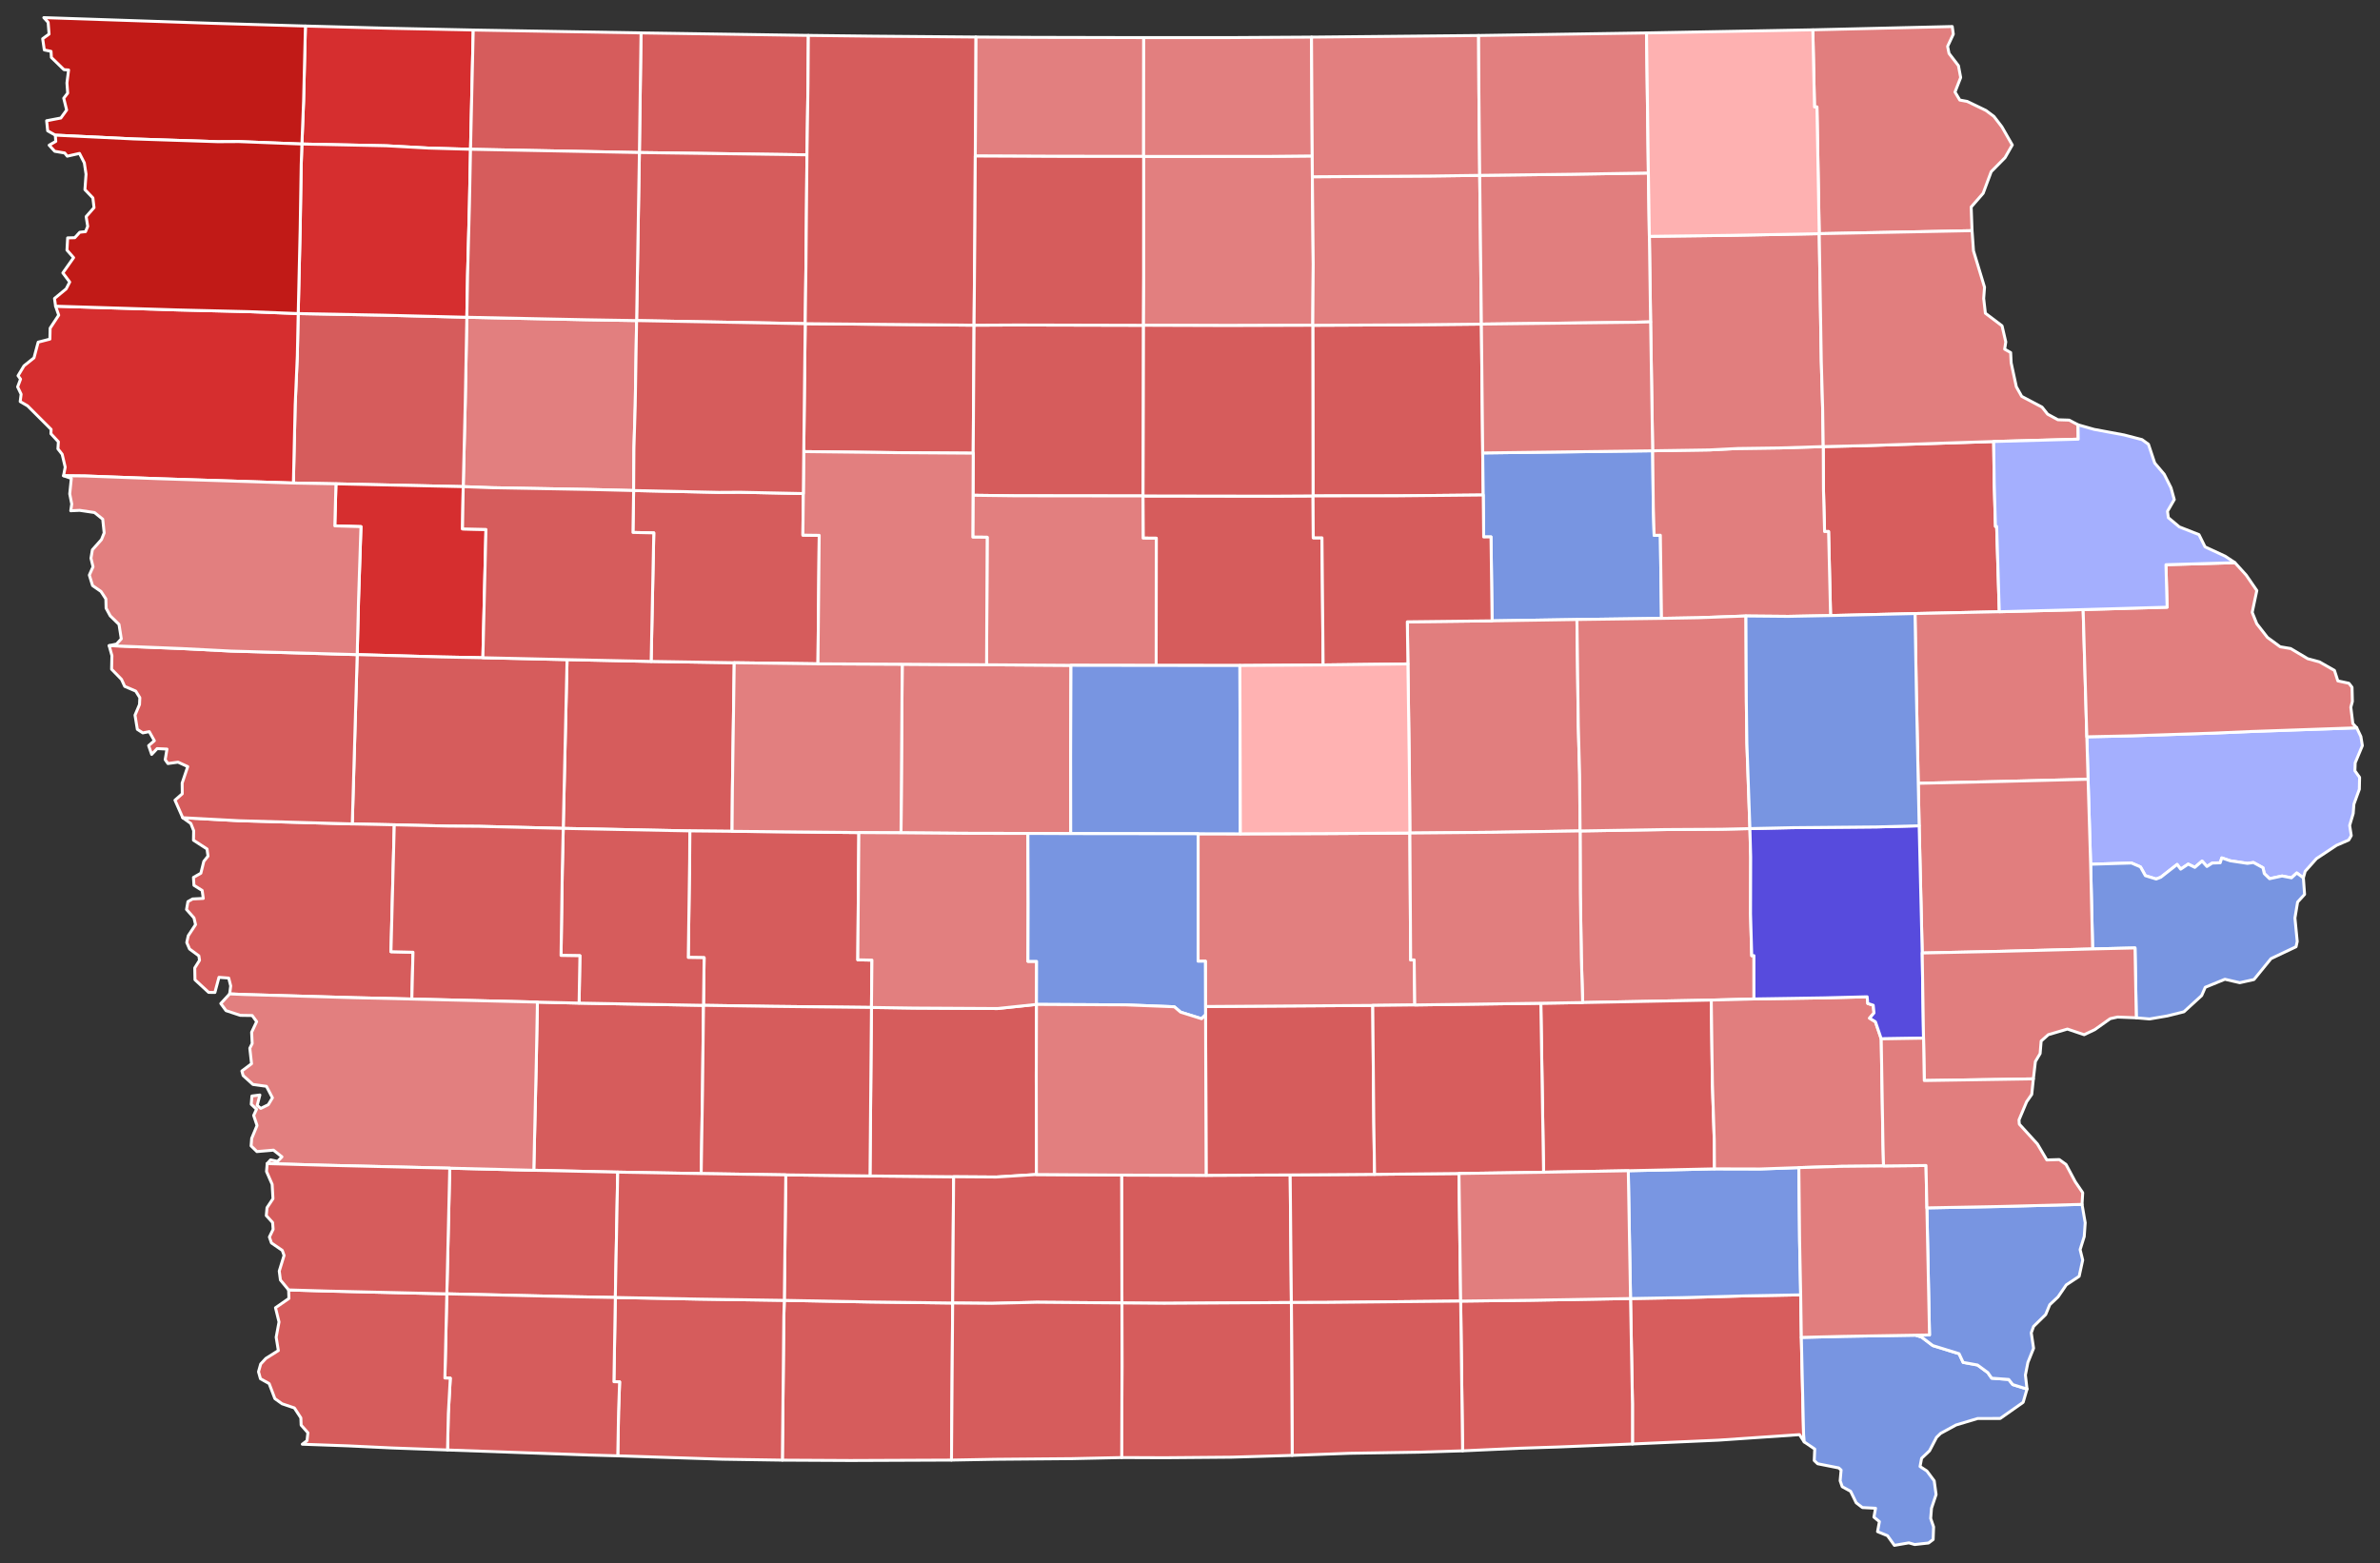 <?xml version="1.0" encoding="UTF-8" standalone="no"?>
<svg
   version="1.2"
   width="810"
   height="532"
   viewBox="0 0 810 532"
   stroke-linecap="round"
   stroke-linejoin="round"
   id="svg1025"
   sodipodi:docname="2018_Iowa_gubernatorial_election_results_map_by_county.svg"
   inkscape:version="1.3.2 (091e20e, 2023-11-25, custom)"
   xmlns:inkscape="http://www.inkscape.org/namespaces/inkscape"
   xmlns:sodipodi="http://sodipodi.sourceforge.net/DTD/sodipodi-0.dtd"
   xmlns="http://www.w3.org/2000/svg"
   xmlns:svg="http://www.w3.org/2000/svg"
   xmlns:rdf="http://www.w3.org/1999/02/22-rdf-syntax-ns#"
   xmlns:cc="http://creativecommons.org/ns#"
   xmlns:dc="http://purl.org/dc/elements/1.1/">
  <rect x="0" y="0" width="810" height="532" fill="#333333" stroke="none"/>
  <defs
     id="defs1029" />
  <sodipodi:namedview
     pagecolor="#ffffff"
     bordercolor="#666666"
     borderopacity="1"
     objecttolerance="10"
     gridtolerance="10"
     guidetolerance="10"
     inkscape:pageopacity="0"
     inkscape:pageshadow="2"
     inkscape:window-width="1904"
     inkscape:window-height="1041"
     id="namedview1027"
     showgrid="false"
     inkscape:zoom="1.32"
     inkscape:cx="464.39394"
     inkscape:cy="288.25758"
     inkscape:window-x="0"
     inkscape:window-y="0"
     inkscape:window-maximized="0"
     inkscape:current-layer="g1023"
     inkscape:showpageshadow="2"
     inkscape:pagecheckerboard="0"
     inkscape:deskcolor="#d1d1d1" />
  <g
     id="g1023"
     transform="translate(5,5)"
     stroke="white"
     stroke-width="1"
     style="fill:#d72f30;fill-opacity:1">
    <path
       d="M 261.93 437.61 290.63 438.15 319.23 438.51 318.83 491.98 284.49 492.12 261.27 492 261.77 443.07 261.93 437.61 Z"
       id="Ringgold"
       fill="#b3c4db"
       style="fill:#d75d5d;fill-opacity:0.996" />
    <path
       d="M 153.88 102.99 194.67 103.84 211.66 104.12 211.19 133.14 210.75 147.6 210.65 161.97 196.17 161.61 162.34 161 152.65 160.64 153.34 132.07 153.88 102.99 Z"
       id="Buena Vista"
       fill="#b8e0da"
       style="fill:#e27f7f;fill-opacity:1" />
    <path
       d="M 302.06 221.08 330.77 221.27 359.49 221.46 359.38 252.35 359.41 278.74 344.83 278.68 322.73 278.64 301.65 278.47 302.06 221.08 Z"
       id="Boone"
       fill="#b1e486"
       style="fill:#e27f7f;fill-opacity:1" />
    <path
       d="M 705.64 260.24 705.22 245.79 720.79 245.45 748.4 244.53 761.54 243.97 797.08 242.73 798.49 245.69 799 248.8 796.56 254.64 796.46 257.36 798.06 259.6 797.97 263.65 796.12 268.72 795.88 271.88 794.67 275.96 795.22 279.43 794.37 280.92 790.18 282.74 783.36 287.27 779.53 291.57 778.92 293.8 776.68 292.14 774.88 293.79 771.67 293.17 767.42 294.09 765.61 292.34 765.17 290.36 761.93 288.58 759.87 288.87 754.02 287.99 751.15 287.01 750.62 288.67 747.9 288.77 746.1 289.93 744.45 288.09 741.98 290.23 739.73 289.12 737.16 290.84 735.96 289.24 730.4 293.59 728.82 294.2 725.14 293.06 723.48 290.07 720.42 288.75 706.52 289.17 705.64 260.24 Z"
       id="Clinton"
       fill="#cbdc93"
       style="fill:#a5b0ff;fill-opacity:0.996" />
    <path
       d="M 262.43 394.9 291.09 395.26 319.56 395.53 319.23 438.51 290.63 438.15 261.93 437.61 262.43 394.9 Z"
       id="Union"
       fill="#e4c9a0"
       style="fill:#d75d5d;fill-opacity:0.996" />
    <path
       d="M 441.79 105.72 472.64 105.58 499.17 105.32 499.62 149.17 499.8 163.49 470.84 163.77 441.88 163.8 441.79 105.72 Z"
       id="Butler"
       fill="#94bbeb"
       style="fill:#d75d5d;fill-opacity:0.996" />
    <path
       d="M 98.95 3.86 127.43 4.62 156.06 5.22 155.14 45.81 140.88 45.4 126.53 44.62 97.75 44.02 98.32 29.46 98.95 3.86 Z"
       id="Osceola"
       fill="#d8e9e9"
       style="fill:#d72f30;fill-opacity:0.996" />
    <path
       d="M 549.93 436.99 567.46 436.68 589 436.08 607.84 435.74 608.06 450.22 608.83 483.23 609.04 485.79 607.43 483.32 579.87 485.2 550.59 486.5 550.59 472.88 549.93 436.99 Z"
       id="Van Buren"
       fill="#cdec98"
       style="fill:#d75d5d;fill-opacity:1" />
    <path
       d="M 213.17 6.2 270.11 7.05 269.99 23.73 269.64 47.7 212.61 46.92 213.17 6.2 Z"
       id="Emmet"
       fill="#d5bca5"
       style="fill:#d75d5d;fill-opacity:0.996" />
    <path
       d="M 383.99 163.81 427.48 163.88 441.88 163.8 441.95 178.05 444.92 178.06 445.31 221.33 416.98 221.52 388.48 221.5 388.52 178.2 384.04 178.17 383.99 163.81 Z"
       id="Hardin"
       fill="#dbe5d2"
       style="fill:#d75d5d;fill-opacity:0.996" />
    <path
       d="M 187.99 219.52 216.61 220.13 244.89 220.58 244.27 263.46 244.15 277.96 229.77 277.82 186.69 276.96 187.99 219.52 Z"
       id="Carroll"
       fill="#9a94d1"
       style="fill:#d75d5d;fill-opacity:0.996" />
    <path
       d="M 96.49 101.73 125.28 102.27 153.88 102.99 153.34 132.07 152.65 160.64 109.34 159.68 94.85 159.41 95.46 132.9 96.19 116.06 96.49 101.73 Z"
       id="Cherokee"
       fill="#e8ead8"
       style="fill:#d75d5d;fill-opacity:0.996" />
    <path
       d="M 327.1 7.6 346.69 7.72 384.25 7.8 384.22 48.25 354.19 48.23 326.92 48.11 327.1 7.6 Z"
       id="Winnebago"
       fill="#bbea90"
       style="fill:#e27f7f;fill-opacity:1" />
    <path
       d="M 269.04 105.17 326.51 105.69 326.22 149.25 299.82 149.07 268.55 148.71 269.04 105.17 Z"
       id="Humboldt"
       fill="#cde2b7"
       style="fill:#d75d5d;fill-opacity:0.996" />
    <path
       d="M 608.06 450.22 622.63 449.86 646.98 449.46 649 450.12 652.8 453 661.75 455.77 663.13 458.73 668.02 459.62 671.52 462.19 672.85 464.1 678.64 464.53 680.01 466.28 684.87 467.8 683.55 472.32 675.74 477.81 668.06 477.83 660.71 480.03 655.45 482.9 654.07 484.24 651.68 488.82 648.99 491.37 648.46 494.16 650.79 495.69 653.28 499.03 653.92 503.71 652.36 508.35 652.08 511.83 653.07 514.71 652.92 519.02 651.35 520.2 646.64 520.72 644.65 520.15 639.73 521 637.39 517.72 634 516.33 634.63 512.92 632.76 511.39 633.32 508.37 628.85 508.14 626.73 506.52 624.83 502.6 621.98 501.04 621.27 499.02 621.6 495.37 620.8 494.65 613.62 493.23 612.45 492.12 612.62 488.22 609.04 485.79 608.83 483.23 608.06 450.22 Z"
       id="Lee"
       fill="#c4e4e2"
       style="fill:#7996e2;fill-opacity:0.996" />
    <path
       d="M 212.61 46.92 269.64 47.7 269.3 84.8 269.04 105.17 211.66 104.12 212.61 46.92 Z"
       id="Palo Alto"
       fill="#cee8ef"
       style="fill:#d75d5d;fill-opacity:0.996" />
    <path
       d="M 384.22 48.25 427.37 48.22 441.6 48.08 441.64 55.16 441.94 84.98 441.79 105.72 412.94 105.81 384.1 105.72 384.2 88.95 384.22 48.25 Z"
       id="Cerro Gordo"
       fill="#c7d5e6"
       style="fill:#e27f7f;fill-opacity:1" />
    <path
       d="M 109.34 159.68 152.65 160.64 152.41 175.03 160.39 175.21 159.34 218.88 145.06 218.61 116.57 217.82 117.03 199 117.85 174.25 108.95 173.99 109.34 159.68 Z"
       id="Ida"
       fill="#bce4ec"
       style="fill:#d72f30;fill-opacity:0.996" />
    <path
       d="M 13.92 99.22 55.62 100.5 79.72 101.08 96.49 101.73 96.19 116.06 95.46 132.9 94.85 159.41 49.09 157.94 23.96 157.01 16.63 156.93 17.19 154 16.16 149.63 14.71 147.77 14.87 145.38 12.33 142.63 12.39 141.15 4.38 133.14 1.87 131.68 2.19 129.18 1 126.69 1.99 124.05 1.14 122.89 3.17 119.51 6.57 116.8 7.99 111.46 11.98 110.43 12.06 106.71 14.98 102.27 13.92 99.22 Z"
       id="Plymouth"
       fill="#f3d7d4"
       style="fill:#d72f30;fill-opacity:0.996" />
    <path
       d="M 177.9 336.09 192.08 336.43 234.43 337.19 234.1 365.84 233.64 394.46 205.23 393.96 176.67 393.33 177.54 355.41 177.9 336.09 Z"
       id="Cass"
       fill="#cee9e7"
       style="fill:#d75d5d;fill-opacity:0.996" />
    <path
       d="M 706.52 289.17 720.42 288.75 723.48 290.07 725.14 293.06 728.82 294.2 730.4 293.59 735.96 289.24 737.16 290.84 739.73 289.12 741.98 290.23 744.45 288.09 746.1 289.93 747.9 288.77 750.62 288.67 751.15 287.01 754.02 287.99 759.87 288.87 761.93 288.58 765.17 290.36 765.61 292.34 767.42 294.09 771.67 293.17 774.88 293.79 776.68 292.14 778.92 293.8 779.33 299.43 776.96 302.04 776.05 307.47 776.83 315.45 776.43 317.25 767.91 321.29 762.11 328.41 757.27 329.49 752.21 328.32 745.53 331.05 744.3 333.87 738.26 339.39 732.65 340.79 726.58 341.83 722.06 341.44 721.62 317.66 707.2 318 706.52 289.17 Z"
       id="Scott"
       fill="#e8c7b1"
       style="fill:#7996e2;fill-opacity:0.996" />
    <path
       d="M 376.73 394.97 405.48 395.05 434.1 394.92 434.5 438.35 391.2 438.61 376.83 438.49 376.73 394.97 Z"
       id="Lucas"
       fill="#f4ddd3"
       style="fill:#d75d5d;fill-opacity:0.996" />
    <path
       d="M 384.1 105.72 412.94 105.81 441.79 105.72 441.88 163.8 427.48 163.88 383.99 163.81 384.1 105.72 Z"
       id="Franklin"
       fill="#b6a8f0"
       style="fill:#d75d5d;fill-opacity:0.996" />
    <path
       d="M 434.1 394.92 462.82 394.72 491.54 394.43 492.12 437.86 446.74 438.31 434.5 438.35 434.1 394.92 Z"
       id="Monroe"
       fill="#e7d5a7"
       style="fill:#d75d5d;fill-opacity:0.996" />
    <path
       d="M 615.52 147.01 630.08 146.68 673.52 145.28 673.71 159.72 674.13 174.18 674.54 174.17 675.43 203.22 646.75 203.84 618.01 204.52 617.33 175.91 615.97 175.93 615.59 161.51 615.52 147.01 Z"
       id="Delaware"
       fill="#f1c9ad"
       style="fill:#d75d5d;fill-opacity:1" />
    <path
       d="M 441.64 55.16 481.81 54.91 498.6 54.69 499.17 105.32 472.64 105.58 441.79 105.72 441.94 84.98 441.64 55.16 Z"
       id="Floyd"
       fill="#a5a7e4"
       style="fill:#e27f7f;fill-opacity:1" />
    <path
       d="M 148.07 392.62 176.67 393.33 205.23 393.96 204.42 436.63 190.12 436.37 147.07 435.39 148.07 392.62 Z"
       id="Montgomery"
       fill="#c6edcf"
       style="fill:#d75d5d;fill-opacity:0.996" />
    <path
       d="M 532.76 277.83 561.7 277.36 580.99 277.25 590.56 277.03 590.82 286.64 590.77 306.03 591.18 320.3 591.93 320.28 591.94 335.02 577.4 335.4 533.65 336.25 533.19 321.07 532.84 298.8 532.76 277.83 Z"
       id="Iowa"
       fill="#abe3a6"
       style="fill:#e27f7f;fill-opacity:0.996" />
    <path
       d="M 210.65 161.97 239.6 162.59 246.86 162.55 268.4 163 268.25 177.15 273.81 177.22 273.38 220.95 244.89 220.58 216.61 220.13 217.51 176.38 210.42 176.23 210.65 161.97 Z"
       id="Calhoun"
       fill="#8e94e1"
       style="fill:#d75d5d;fill-opacity:0.996" />
    <path
       d="M 499.62 149.17 557.46 148.43 557.68 167.6 557.96 177.22 560.08 177.18 560.47 205.48 531.69 205.87 502.82 206.32 502.44 177.75 499.95 177.77 499.8 163.49 499.62 149.17 Z"
       id="Black Hawk"
       fill="#c6a2a0"
       style="fill:#7996e2;fill-opacity:0.996" />
    <path
       d="M 269.64 47.7 269.99 23.73 270.11 7.05 292.36 7.31 327.1 7.6 326.92 48.11 326.8 71.94 326.51 105.69 269.04 105.17 269.3 84.8 269.64 47.7 Z"
       id="Kossuth"
       fill="#a0abe9"
       style="fill:#d75d5d;fill-opacity:0.996" />
    <path
       d="M 326.51 105.69 341 105.62 384.1 105.72 383.99 163.81 340.61 163.76 326.16 163.58 326.22 149.25 326.51 105.69 Z"
       id="Wright"
       fill="#9fc4c7"
       style="fill:#d75d5d;fill-opacity:0.996" />
    <path
       d="M 291.59 337.91 306.08 338.12 334.48 338.28 347.75 336.88 347.68 360.94 347.73 394.78 334.01 395.63 319.56 395.53 291.09 395.26 291.59 337.91 Z"
       id="Madison"
       fill="#d5d6f7"
       style="fill:#d75d5d;fill-opacity:0.996" />
    <path
       d="M 557.46 148.43 576.84 148.14 586.41 147.66 600.96 147.46 615.52 147.01 615.59 161.51 615.97 175.93 617.33 175.91 618.01 204.52 603.56 204.8 589.21 204.67 572.74 205.27 560.47 205.48 560.08 177.18 557.96 177.22 557.68 167.6 557.46 148.43 Z"
       id="Buchanan"
       fill="#c7f1bc"
       style="fill:#e27f7f;fill-opacity:0.996" />
    <path
       d="M 549.16 393.49 578.49 392.85 594.06 392.89 607.22 392.43 607.47 417.27 607.84 435.74 589 436.08 567.46 436.68 549.93 436.99 549.16 393.49 Z"
       id="Jefferson"
       fill="#ccdfe7"
       style="fill:#7996e2;fill-opacity:1" />
    <path
       d="M 405.27 337.59 462.2 337.22 462.55 376.65 462.82 394.72 434.1 394.92 405.48 395.05 405.3 340.41 405.27 337.59 Z"
       id="Marion"
       fill="#cad1f8"
       style="fill:#d75d5d;fill-opacity:0.996" />
    <path
       d="M 116.57 217.82 145.06 218.61 159.34 218.88 187.99 219.52 186.69 276.96 158.1 276.26 147.55 276.18 129.19 275.74 114.89 275.44 116.57 217.82 Z"
       id="Crawford"
       fill="#f1c1ac"
       style="fill:#d75d5d;fill-opacity:0.996" />
    <path
       d="M 204.42 436.63 232.61 437.18 261.93 437.61 261.77 443.07 261.27 492 240.96 491.69 205.25 490.53 205.52 475.48 205.88 465.35 203.94 465.3 204.42 436.63 Z"
       id="Taylor"
       fill="#a0eaa0"
       style="fill:#d75d5d;fill-opacity:0.996" />
    <path
       d="M 502.82 206.32 531.69 205.87 532.15 241.96 532.61 258.67 532.76 277.83 503.67 278.29 474.83 278.55 474.66 257.01 474.16 220.98 473.96 206.65 502.82 206.32 Z"
       id="Tama"
       fill="#e9dec5"
       style="fill:#e27f7f;fill-opacity:0.996" />
    <path
       d="M 229.77 277.82 244.15 277.96 287.3 278.39 286.94 321.71 291.75 321.8 291.59 337.91 257.65 337.54 234.43 337.19 234.64 320.97 229.24 320.89 229.72 287.25 229.77 277.82 Z"
       id="Guthrie"
       fill="#cfdbb3"
       style="fill:#d75d5d;fill-opacity:0.996" />
    <path
       d="M 244.89 220.58 273.38 220.95 302.06 221.08 301.65 278.47 287.3 278.39 244.15 277.96 244.27 263.46 244.89 220.58 Z"
       id="Greene"
       fill="#dbf1e7"
       style="fill:#e27f7f;fill-opacity:1" />
    <path
       d="M 384.25 7.8 412.79 7.8 441.35 7.63 441.6 48.08 427.37 48.22 384.22 48.25 384.25 7.8 Z"
       id="Worth"
       fill="#b1d9cd"
       style="fill:#e27f7f;fill-opacity:1" />
    <path
       d="M 531.69 205.87 560.47 205.48 572.74 205.27 589.21 204.67 589.34 233.55 589.53 248.06 590.56 277.03 580.99 277.25 561.7 277.36 532.76 277.83 532.61 258.67 532.15 241.96 531.69 205.87 Z"
       id="Benton"
       fill="#8cd4d9"
       style="fill:#e27f7f;fill-opacity:0.996" />
    <path
       d="M 114.89 275.44 129.19 275.74 128.06 318.94 135.56 319.12 135.17 335.05 115.7 334.59 78.17 333.51 73.16 333.3 73.52 330.59 72.84 327.91 69.52 327.66 68.14 332.81 66.01 332.78 61.36 328.49 61.28 324.46 62.91 321.86 62.68 320.35 59.51 318.01 58.56 315.81 59.06 313.51 61.55 309.71 61.02 307.43 58.48 304.57 58.96 301.88 60.56 300.98 64.18 300.8 63.8 298.09 61.01 296.34 60.84 293.65 63.36 292.22 64.36 288.19 65.79 286.4 65.46 283.97 60.85 280.99 60.91 277.74 59.95 275.3 57.19 273.33 76.47 274.36 114.89 275.44 Z"
       id="Harrison"
       fill="#e8e1ac"
       style="fill:#d75d5d;fill-opacity:0.996" />
    <path
       d="M 402.76 278.79 417.14 278.82 445.88 278.73 474.83 278.55 475.1 321.75 476.3 321.73 476.5 337.06 462.2 337.22 405.27 337.59 405.23 322.15 402.75 322.18 402.76 278.79 Z"
       id="Jasper"
       fill="#f5e3cd"
       style="fill:#e27f7f;fill-opacity:1" />
    <path
       d="M 98.95 3.86 98.32 29.46 97.75 44.02 76.28 43.19 69.14 43.23 40.55 42.29 13.82 41 11.22 39.53 10.87 36.09 15.71 35.17 17.68 32.44 16.69 28.43 18.03 26.69 17.78 23.22 18.34 18.82 16.76 18.71 12.49 14.56 12.37 12.48 10.08 12 9.52 8.18 11.7 6.6 11.38 2.6 9.91 1 67.22 2.93 98.95 3.86 Z"
       id="Lyon"
       fill="#c8e9c4"
       style="fill:#c21b18;fill-opacity:0.996" />
    <path
       d="M 441.88 163.8 470.84 163.77 499.8 163.49 499.95 177.77 502.44 177.75 502.82 206.32 473.96 206.65 474.16 220.98 445.31 221.33 444.92 178.06 441.95 178.05 441.88 163.8 Z"
       id="Grundy"
       fill="#f1f2cb"
       style="fill:#d75d5d;fill-opacity:0.996" />
    <path
       d="M 647.85 261.62 647.2 230.25 646.75 203.84 675.43 203.22 703.97 202.49 705.22 245.79 705.64 260.24 676.75 260.97 647.85 261.62 Z"
       id="Jones"
       fill="#c9dfd9"
       style="fill:#e27f7f;fill-opacity:0.996" />
    <path
       d="M 319.56 395.53 334.01 395.63 347.73 394.78 376.73 394.97 376.83 438.49 347.86 438.26 332.44 438.63 319.23 438.51 319.56 395.53 Z"
       id="Clarke"
       fill="#e0e6ec"
       style="fill:#d75d5d;fill-opacity:0.996" />
    <path
       d="M 519.4 336.48 533.65 336.25 577.4 335.4 577.8 364.06 578.43 383.18 578.49 392.85 549.16 393.49 520.34 394 519.4 336.48 Z"
       id="Keokuk"
       fill="#abea9a"
       style="fill:#d75d5d;fill-opacity:1" />
    <path
       d="M 492.12 437.86 516.14 437.57 549.93 436.99 550.59 472.88 550.59 486.5 525.37 487.52 512.13 487.95 492.78 488.83 492.12 437.86 Z"
       id="Davis"
       fill="#ddefea"
       style="fill:#d75d5d;fill-opacity:1" />
    <path
       d="M 234.43 337.19 257.65 337.54 291.59 337.91 291.09 395.26 262.43 394.9 233.64 394.46 234.1 365.84 234.43 337.19 Z"
       id="Adair"
       fill="#b1dec6"
       style="fill:#d75d5d;fill-opacity:0.996" />
    <path
       d="M 326.16 163.58 340.61 163.76 383.99 163.81 384.04 178.17 388.52 178.2 388.48 221.5 359.49 221.46 330.77 221.27 330.97 177.87 326.08 177.83 326.16 163.58 Z"
       id="Hamilton"
       fill="#cbe8db"
       style="fill:#e27f7f;fill-opacity:1" />
    <path
       d="M 326.92 48.11 354.19 48.23 384.22 48.25 384.2 88.95 384.1 105.72 341 105.62 326.51 105.69 326.8 71.94 326.92 48.11 Z"
       id="Hancock"
       fill="#b0d0de"
       style="fill:#d75d5d;fill-opacity:0.996" />
    <path
       d="M 648.16 276.07 647.85 261.62 676.75 260.97 705.64 260.24 706.52 289.17 707.2 318 675.64 318.82 649.2 319.38 648.16 276.07 Z"
       id="Cedar"
       fill="#dedfee"
       style="fill:#e27f7f;fill-opacity:0.996" />
    <path
       d="M 186.69 276.96 229.77 277.82 229.72 287.25 229.24 320.89 234.64 320.97 234.43 337.19 192.08 336.43 192.37 320.31 185.94 320.21 186.37 291.26 186.69 276.96 Z"
       id="Audubon"
       fill="#f1dcdb"
       style="fill:#d75d5d;fill-opacity:0.996" />
    <path
       d="M 359.49 221.46 388.48 221.5 416.98 221.52 417.14 278.82 402.76 278.79 359.41 278.74 359.38 252.35 359.49 221.46 Z"
       id="Story"
       fill="#e9a987"
       style="fill:#7996e2;fill-opacity:0.996" />
    <path
       d="M 646.98 449.46 651.68 449.39 650.79 406.13 675.74 405.66 703.59 404.94 704.67 411.2 704.34 415.88 702.94 420.35 703.82 423.89 702.61 429.43 698.22 432.35 695.44 436.42 692.61 439.09 691.22 442.44 687.1 446.48 686.31 448.66 687.1 453.92 685.16 458.74 684.32 463.03 684.87 467.8 680.01 466.28 678.64 464.53 672.85 464.1 671.52 462.19 668.02 459.62 663.13 458.73 661.75 455.77 652.8 453 649 450.12 646.98 449.46 Z"
       id="Des Moines"
       fill="#cbdae2"
       style="fill:#7996e2;fill-opacity:0.996" />
    <path
       d="M 556.76 104.56 556.34 75.45 583.88 75.11 614.15 74.54 614.85 117.87 615.31 133.75 615.52 147.01 600.96 147.46 586.41 147.66 576.84 148.14 557.46 148.43 556.76 104.56 Z"
       id="Fayette"
       fill="#c4dabe"
       style="fill:#e27f7f;fill-opacity:0.996" />
    <path
       d="M 147.07 435.39 190.12 436.37 204.42 436.63 203.94 465.3 205.88 465.35 205.52 475.48 205.25 490.53 195.56 490.26 147.31 488.54 147.58 476.15 148.25 464.1 146.41 464.04 147.07 435.39 Z"
       id="Page"
       fill="#f7e0c1"
       style="fill:#d75d5d;fill-opacity:0.996" />
    <path
       d="M 156.06 5.22 213.17 6.2 212.61 46.92 155.14 45.81 156.06 5.22 Z"
       id="Dickinson"
       fill="#d2eab4"
       style="fill:#d75d5d;fill-opacity:0.996" />
    <path
       d="M 462.2 337.22 476.5 337.06 519.4 336.48 520.34 394 491.54 394.43 462.82 394.72 462.55 376.65 462.2 337.22 Z"
       id="Mahaska"
       fill="#dbdaf1"
       style="fill:#d75d5d;fill-opacity:1" />
    <path
       d="M 611.97 5.15 659.42 4.03 659.78 6.63 657.84 10.79 658.32 13.18 661.53 17.36 662.29 21.39 660.36 26.33 661.99 29.06 664.51 29.52 670.89 32.6 673.6 34.63 676.31 38.16 679.85 44.35 677.38 48.67 672.68 53.43 669.94 60.79 665.86 65.46 666.16 73.51 614.15 74.54 613.37 31.41 612.54 31.41 611.97 5.15 Z"
       id="Allamakee"
       fill="#bed3f0"
       style="fill:#e27f7f;fill-opacity:0.996" />
    <path
       d="M 32.15 214.76 57.01 215.76 73.59 216.61 116.57 217.82 114.89 275.44 76.47 274.36 57.19 273.33 54.55 267.36 57.03 265.19 56.99 261.55 58.89 255.93 55.59 254.42 52.15 254.89 51.22 253.57 51.83 249.97 48.48 249.81 46.62 251.78 45.59 248.79 47.53 247.13 45.8 244.03 43.6 244.46 41.74 243.25 40.95 238.42 42.48 234.8 42.59 232.47 41.19 230.23 37.44 228.62 36.35 226.24 32.98 222.79 33.09 218.17 32.15 214.76 Z"
       id="Monona"
       fill="#bebcdd"
       style="fill:#d75d5d;fill-opacity:0.996" />
    <path
       d="M 498.6 54.69 529.64 54.31 556 53.89 556.34 75.45 556.76 104.56 551.45 104.69 499.17 105.32 498.6 54.69 Z"
       id="Chickasaw"
       fill="#c0bbdd"
       style="fill:#e27f7f;fill-opacity:0.996" />
    <path
       d="M 577.4 335.4 591.94 335.02 615.81 334.65 630.46 334.28 630.67 336.55 632.53 337.16 632.79 339.78 631.28 341.56 633.28 342.79 635.25 348.6 635.85 384.65 636.04 391.86 621.63 392 607.22 392.43 594.06 392.89 578.49 392.85 578.43 383.18 577.8 364.06 577.4 335.4 Z"
       id="Washington"
       fill="#a1b2e8"
       style="fill:#e27f7f;fill-opacity:0.996" />
    <path
       d="M 441.35 7.63 498.23 7.08 498.32 26.07 498.6 54.69 481.81 54.91 441.64 55.16 441.6 48.08 441.35 7.63 Z"
       id="Mitchell"
       fill="#a4d6a4"
       style="fill:#e27f7f;fill-opacity:1" />
    <path
       d="M 614.15 74.54 666.16 73.51 666.65 80.38 670.41 92.76 670.12 96.6 670.7 101.62 676.37 105.9 677.64 111.37 677.26 113.85 679.3 115 679.47 118.5 681.23 126.64 683.06 129.92 689.98 133.58 691.88 135.97 695.38 137.88 699.21 138 702.22 139.59 702.3 144.48 673.52 145.28 630.08 146.68 615.52 147.01 615.31 133.75 614.85 117.87 614.15 74.54 Z"
       id="Clayton"
       fill="#bad3a2"
       style="fill:#e27f7f;fill-opacity:0.996" />
    <path
       d="M 268.55 148.71 299.82 149.07 326.22 149.25 326.16 163.58 326.08 177.83 330.97 177.87 330.77 221.27 302.06 221.08 273.38 220.95 273.81 177.22 268.25 177.15 268.4 163 268.55 148.71 Z"
       id="Webster"
       fill="#b7d6dc"
       style="fill:#e27f7f;fill-opacity:1" />
    <path
       d="M 287.3 278.39 301.65 278.47 322.73 278.64 344.83 278.68 344.91 302.68 344.85 322.21 347.79 322.23 347.75 336.88 334.48 338.28 306.08 338.12 291.59 337.91 291.75 321.8 286.94 321.71 287.3 278.39 Z"
       id="Dallas"
       fill="#c9f6bd"
       style="fill:#e27f7f;fill-opacity:1" />
    <path
       d="M 152.65 160.64 162.34 161 196.17 161.61 210.65 161.97 210.42 176.23 217.51 176.38 216.61 220.13 187.99 219.52 159.34 218.88 160.39 175.21 152.41 175.03 152.65 160.64 Z"
       id="Sac"
       fill="#a0b8c6"
       style="fill:#d75d5d;fill-opacity:0.996" />
    <path
       d="M 590.56 277.03 605.03 276.72 633.84 276.46 648.16 276.07 649.2 319.38 649.65 348.37 635.25 348.6 633.28 342.79 631.28 341.56 632.79 339.78 632.53 337.16 630.67 336.55 630.46 334.28 615.81 334.65 591.94 335.02 591.93 320.28 591.18 320.3 590.77 306.03 590.82 286.64 590.56 277.03 Z"
       id="Johnson"
       fill="#9c97de"
       style="fill:#584cde;fill-opacity:0.996" />
    <path
       d="M 97.75 44.02 126.53 44.62 140.88 45.4 155.14 45.81 154.77 64.55 154.13 88.71 153.88 102.99 125.28 102.27 96.49 101.73 97.16 72.81 97.51 51.09 97.75 44.02 Z"
       id="O'Brien"
       fill="#bdf0d8"
       style="fill:#d72f30;fill-opacity:0.996" />
    <path
       d="M 211.66 104.12 269.04 105.17 268.55 148.71 268.4 163 246.86 162.55 239.6 162.59 210.65 161.97 210.75 147.6 211.19 133.14 211.66 104.12 Z"
       id="Pocahontas"
       fill="#c8b39d"
       style="fill:#d75d5d;fill-opacity:0.996" />
    <path
       d="M 129.19 275.74 147.55 276.18 158.1 276.26 186.69 276.96 186.37 291.26 185.94 320.21 192.37 320.31 192.08 336.43 177.9 336.09 135.17 335.05 135.56 319.12 128.06 318.94 129.19 275.74 Z"
       id="Shelby"
       fill="#e99181"
       style="fill:#d75d5d;fill-opacity:0.996" />
    <path
       d="M 416.98 221.52 445.31 221.33 474.16 220.98 474.66 257.01 474.83 278.55 445.88 278.73 417.14 278.82 416.98 221.52 Z"
       id="Marshall"
       fill="#add8ca"
       style="fill:#ffb2b2;fill-opacity:1" />
    <path
       d="M 73.16 333.3 78.17 333.51 115.7 334.59 135.17 335.05 177.9 336.09 177.54 355.41 176.67 393.33 148.07 392.62 105.12 391.61 85.93 391.06 87.09 389.79 89.47 390.31 90.96 388.76 88.08 386.48 82.44 386.97 80.46 385.04 80.66 382.48 82.48 378.1 81.33 374.67 82.3 372.56 80.51 370.86 80.74 368.05 83.45 367.71 82.53 371.23 83.75 372.27 86.3 371.02 87.72 368.67 85.68 364.76 81.08 364.12 77.74 361.09 77.32 359.54 80.61 357.07 80.02 351.8 80.83 350.2 80.64 346.35 82.35 342.73 80.83 340.66 76.77 340.6 71.93 339 70.15 336.58 73.16 333.3 Z"
       id="Pottawattamie"
       fill="#b4cbdf"
       style="fill:#e27f7f;fill-opacity:1" />
    <path
       d="M 93.23 434.06 106.87 434.46 147.07 435.39 146.41 464.04 148.25 464.1 147.58 476.15 147.31 488.54 128.19 487.84 113.5 487.14 97.88 486.58 99.49 485.36 99.79 482.68 97.49 480.08 97.39 477.6 95.19 474.23 91.01 472.82 88.55 471.06 86.6 465.94 83.64 464.29 82.98 461.91 83.72 459.28 85.49 457.37 89.73 454.7 88.99 450.16 89.96 444.96 88.76 440.13 93.33 436.96 93.23 434.06 Z"
       id="Fremont"
       fill="#97e892"
       style="fill:#d75d5d;fill-opacity:0.996" />
    <path
       d="M 434.5 438.35 446.74 438.31 492.12 437.86 492.78 488.83 477.69 489.29 454.44 489.66 434.78 490.38 434.5 438.35 Z"
       id="Appanoose"
       fill="#b8adf0"
       style="fill:#d75d5d;fill-opacity:0.996" />
    <path
       d="M 344.83 278.68 359.41 278.74 402.76 278.79 402.75 322.18 405.23 322.15 405.27 337.59 405.3 340.41 403.94 341.75 396.81 339.51 394.66 337.68 377.92 337.03 347.75 336.88 347.79 322.23 344.85 322.21 344.91 302.68 344.83 278.68 Z"
       id="Polk"
       fill="#c1ddd3"
       style="fill:#7996e2;fill-opacity:0.996" />
    <path
       d="M 205.23 393.96 233.64 394.46 262.43 394.9 261.93 437.61 232.61 437.18 204.42 436.63 205.23 393.96 Z"
       id="Adams"
       fill="#bce5f6"
       style="fill:#d75d5d;fill-opacity:0.996" />
    <path
       d="M 589.21 204.67 603.56 204.8 618.01 204.52 646.75 203.84 647.2 230.25 647.85 261.62 648.16 276.07 633.84 276.46 605.03 276.72 590.56 277.03 589.53 248.06 589.34 233.55 589.21 204.67 Z"
       id="Linn"
       fill="#a9cfe6"
       style="fill:#7996e2;fill-opacity:0.996" />
    <path
       d="M 499.17 105.32 551.45 104.69 556.76 104.56 557.46 148.43 499.62 149.17 499.17 105.32 Z"
       id="Bremer"
       fill="#d8dfc4"
       style="fill:#e27f7f;fill-opacity:0.996" />
    <path
       d="M 649.65 348.37 649.2 319.38 675.64 318.82 707.2 318 721.62 317.66 722.06 341.44 715.68 341.18 713.18 341.73 707.94 345.46 704.31 347.19 698.62 345.27 692.11 347.18 689.68 349.35 689.33 353.6 687.72 356.32 687.03 362.22 649.9 362.79 649.65 348.37 Z"
       id="Muscatine"
       fill="#efd9d8"
       style="fill:#e27f7f;fill-opacity:0.996" />
    <path
       d="M 13.82 41 40.55 42.29 69.14 43.23 76.28 43.19 97.75 44.02 97.51 51.09 97.16 72.81 96.49 101.73 79.72 101.08 55.62 100.5 13.92 99.22 13.55 96.6 17.52 93.32 18.72 91 16.39 87.89 20.05 82.7 17.79 80.14 18.02 75.97 20.45 75.91 22.15 74.05 24.11 73.84 24.85 72.04 24.32 68.72 27 65.67 26.61 62.36 23.9 59.54 24.28 54.29 23.7 50.44 22.05 47.22 17.89 48.16 17.01 47.07 13.63 46.5 11.73 44.42 13.98 43.12 13.82 41 Z"
       id="Sioux"
       fill="#b4c0d6"
       style="fill:#c21b18;fill-opacity:0.996" />
    <path
       d="M 607.84 435.74 607.47 417.27 607.22 392.43 621.63 392 636.04 391.86 650.49 391.71 650.79 406.13 651.68 449.39 646.98 449.46 622.63 449.86 608.06 450.22 607.84 435.74 Z"
       id="Henry"
       fill="#98bbec"
       style="fill:#e27f7f;fill-opacity:0.996" />
    <path
       d="M 498.23 7.08 555.37 6.21 556 53.89 529.64 54.31 498.6 54.69 498.32 26.07 498.23 7.08 Z"
       id="Howard"
       fill="#bdebce"
       style="fill:#e27f7f;fill-opacity:1" />
    <path
       d="M 635.25 348.6 649.65 348.37 649.9 362.79 687.03 362.22 686.48 367.5 684.73 370.02 682.14 376.19 682.24 377.62 688.4 384.38 691.61 389.82 695.85 389.69 698.15 391.36 701.29 397.25 703.82 400.97 703.59 404.94 675.74 405.66 650.79 406.13 650.49 391.71 636.04 391.86 635.85 384.65 635.25 348.6 Z"
       id="Louisa"
       fill="#a9ebbd"
       style="fill:#e27f7f;fill-opacity:0.996" />
    <path
       d="M 703.97 202.49 732.55 201.68 732.15 187.21 755.63 186.53 759.46 190.75 763.08 196.01 761.5 203.43 763.06 207.31 766.71 211.99 771.03 215.15 774.59 215.75 780.4 219.21 784.39 220.29 789.51 223.21 790.65 226.76 794.43 227.57 795.48 228.94 795.6 233.75 795.07 235.73 795.76 241.29 797.08 242.73 761.54 243.97 748.4 244.53 720.79 245.45 705.22 245.79 703.97 202.49 Z"
       id="Jackson"
       fill="#dce8ca"
       style="fill:#e27f7f;fill-opacity:0.996" />
    <path
       d="M 347.75 336.88 377.92 337.03 394.66 337.68 396.81 339.51 403.94 341.75 405.3 340.41 405.48 395.05 376.73 394.97 347.73 394.78 347.68 360.94 347.75 336.88 Z"
       id="Warren"
       fill="#baec79"
       style="fill:#e27f7f;fill-opacity:1" />
    <path
       d="M 491.54 394.43 520.34 394 549.16 393.49 549.93 436.99 516.14 437.57 492.12 437.86 491.54 394.43 Z"
       id="Wapello"
       fill="#afe6f4"
       style="fill:#e27f7f;fill-opacity:0.996" />
    <path
       d="M 474.83 278.55 503.67 278.29 532.76 277.83 532.84 298.8 533.19 321.07 533.65 336.25 519.4 336.48 476.5 337.06 476.3 321.73 475.1 321.75 474.83 278.55 Z"
       id="Poweshiek"
       fill="#e8e5d9"
       style="fill:#e27f7f;fill-opacity:0.996" />
    <path
       d="M 556 53.89 555.37 6.21 611.97 5.15 612.54 31.41 613.37 31.41 614.15 74.54 583.88 75.11 556.34 75.45 556 53.89 Z"
       id="Winneshiek"
       fill="#cedbf8"
       style="fill:#ffb2b2;fill-opacity:0.996" />
    <path
       d="M 376.83 438.49 391.2 438.61 434.5 438.35 434.78 490.38 414.16 490.99 391.29 491.18 376.75 491.12 376.86 460.03 376.83 438.49 Z"
       id="Wayne"
       fill="#f1ded6"
       style="fill:#d75d5d;fill-opacity:0.996" />
    <path
       d="M 673.52 145.28 702.3 144.48 702.22 139.59 707.7 141.15 717.92 143.05 724 144.63 726.2 146.22 728.33 152.61 731.57 156.44 733.87 161.03 734.98 165.04 732.67 169.04 732.97 171.22 736.72 174.35 743.39 176.97 745.46 181.14 752.32 184.32 755.63 186.53 732.15 187.21 732.55 201.68 703.97 202.49 675.43 203.22 674.54 174.17 674.13 174.18 673.71 159.72 673.52 145.28 Z"
       id="Dubuque"
       fill="#c1eb8a"
       style="fill:#a5b0ff;fill-opacity:0.996" />
    <path
       d="M 85.93 391.06 105.12 391.61 148.07 392.62 147.07 435.39 106.87 434.46 93.23 434.06 90.44 430.69 90.04 427.65 91.68 422.32 91.07 420.6 87.38 418.07 86.68 416.06 87.95 413.44 87.78 411.12 85.63 408.76 85.87 406.07 87.9 403.01 87.62 398.12 85.71 393.75 85.93 391.06 Z"
       id="Mills"
       fill="#c2def5"
       style="fill:#d75d5d;fill-opacity:0.996" />
    <path
       d="M 319.23 438.51 332.44 438.63 347.86 438.26 376.83 438.49 376.86 460.03 376.75 491.12 359.89 491.49 333.63 491.71 318.83 491.98 319.23 438.51 Z"
       id="Decatur"
       fill="#d7b5b2"
       style="fill:#d75d5d;fill-opacity:0.996" />
    <path
       d="M 155.14 45.81 212.61 46.92 211.66 104.12 194.67 103.84 153.88 102.99 154.13 88.71 154.77 64.55 155.14 45.81 Z"
       id="Clay"
       fill="#f8f5cf"
       style="fill:#d75d5d;fill-opacity:0.996" />
    <path
       d="M 16.63 156.93 23.96 157.01 49.09 157.94 94.85 159.41 109.34 159.68 108.95 173.99 117.85 174.25 117.03 199 116.57 217.82 73.59 216.61 57.01 215.76 32.15 214.76 34.67 214.21 36.28 212.45 35.5 207.53 32.51 204.61 31.11 202.02 31.03 198.86 29.37 196.32 26.5 194.32 25.4 190.75 26.66 187.92 25.96 185.02 26.44 182.14 29.53 178.67 30.45 176.39 29.96 171.72 27.16 169.46 22.12 168.71 19.08 168.85 19.42 166.56 18.73 163.11 19.27 157.85 16.63 156.93 Z"
       id="Woodbury"
       fill="#c6baa0"
       style="fill:#e27f7f;fill-opacity:1" />
  </g>
</svg>
